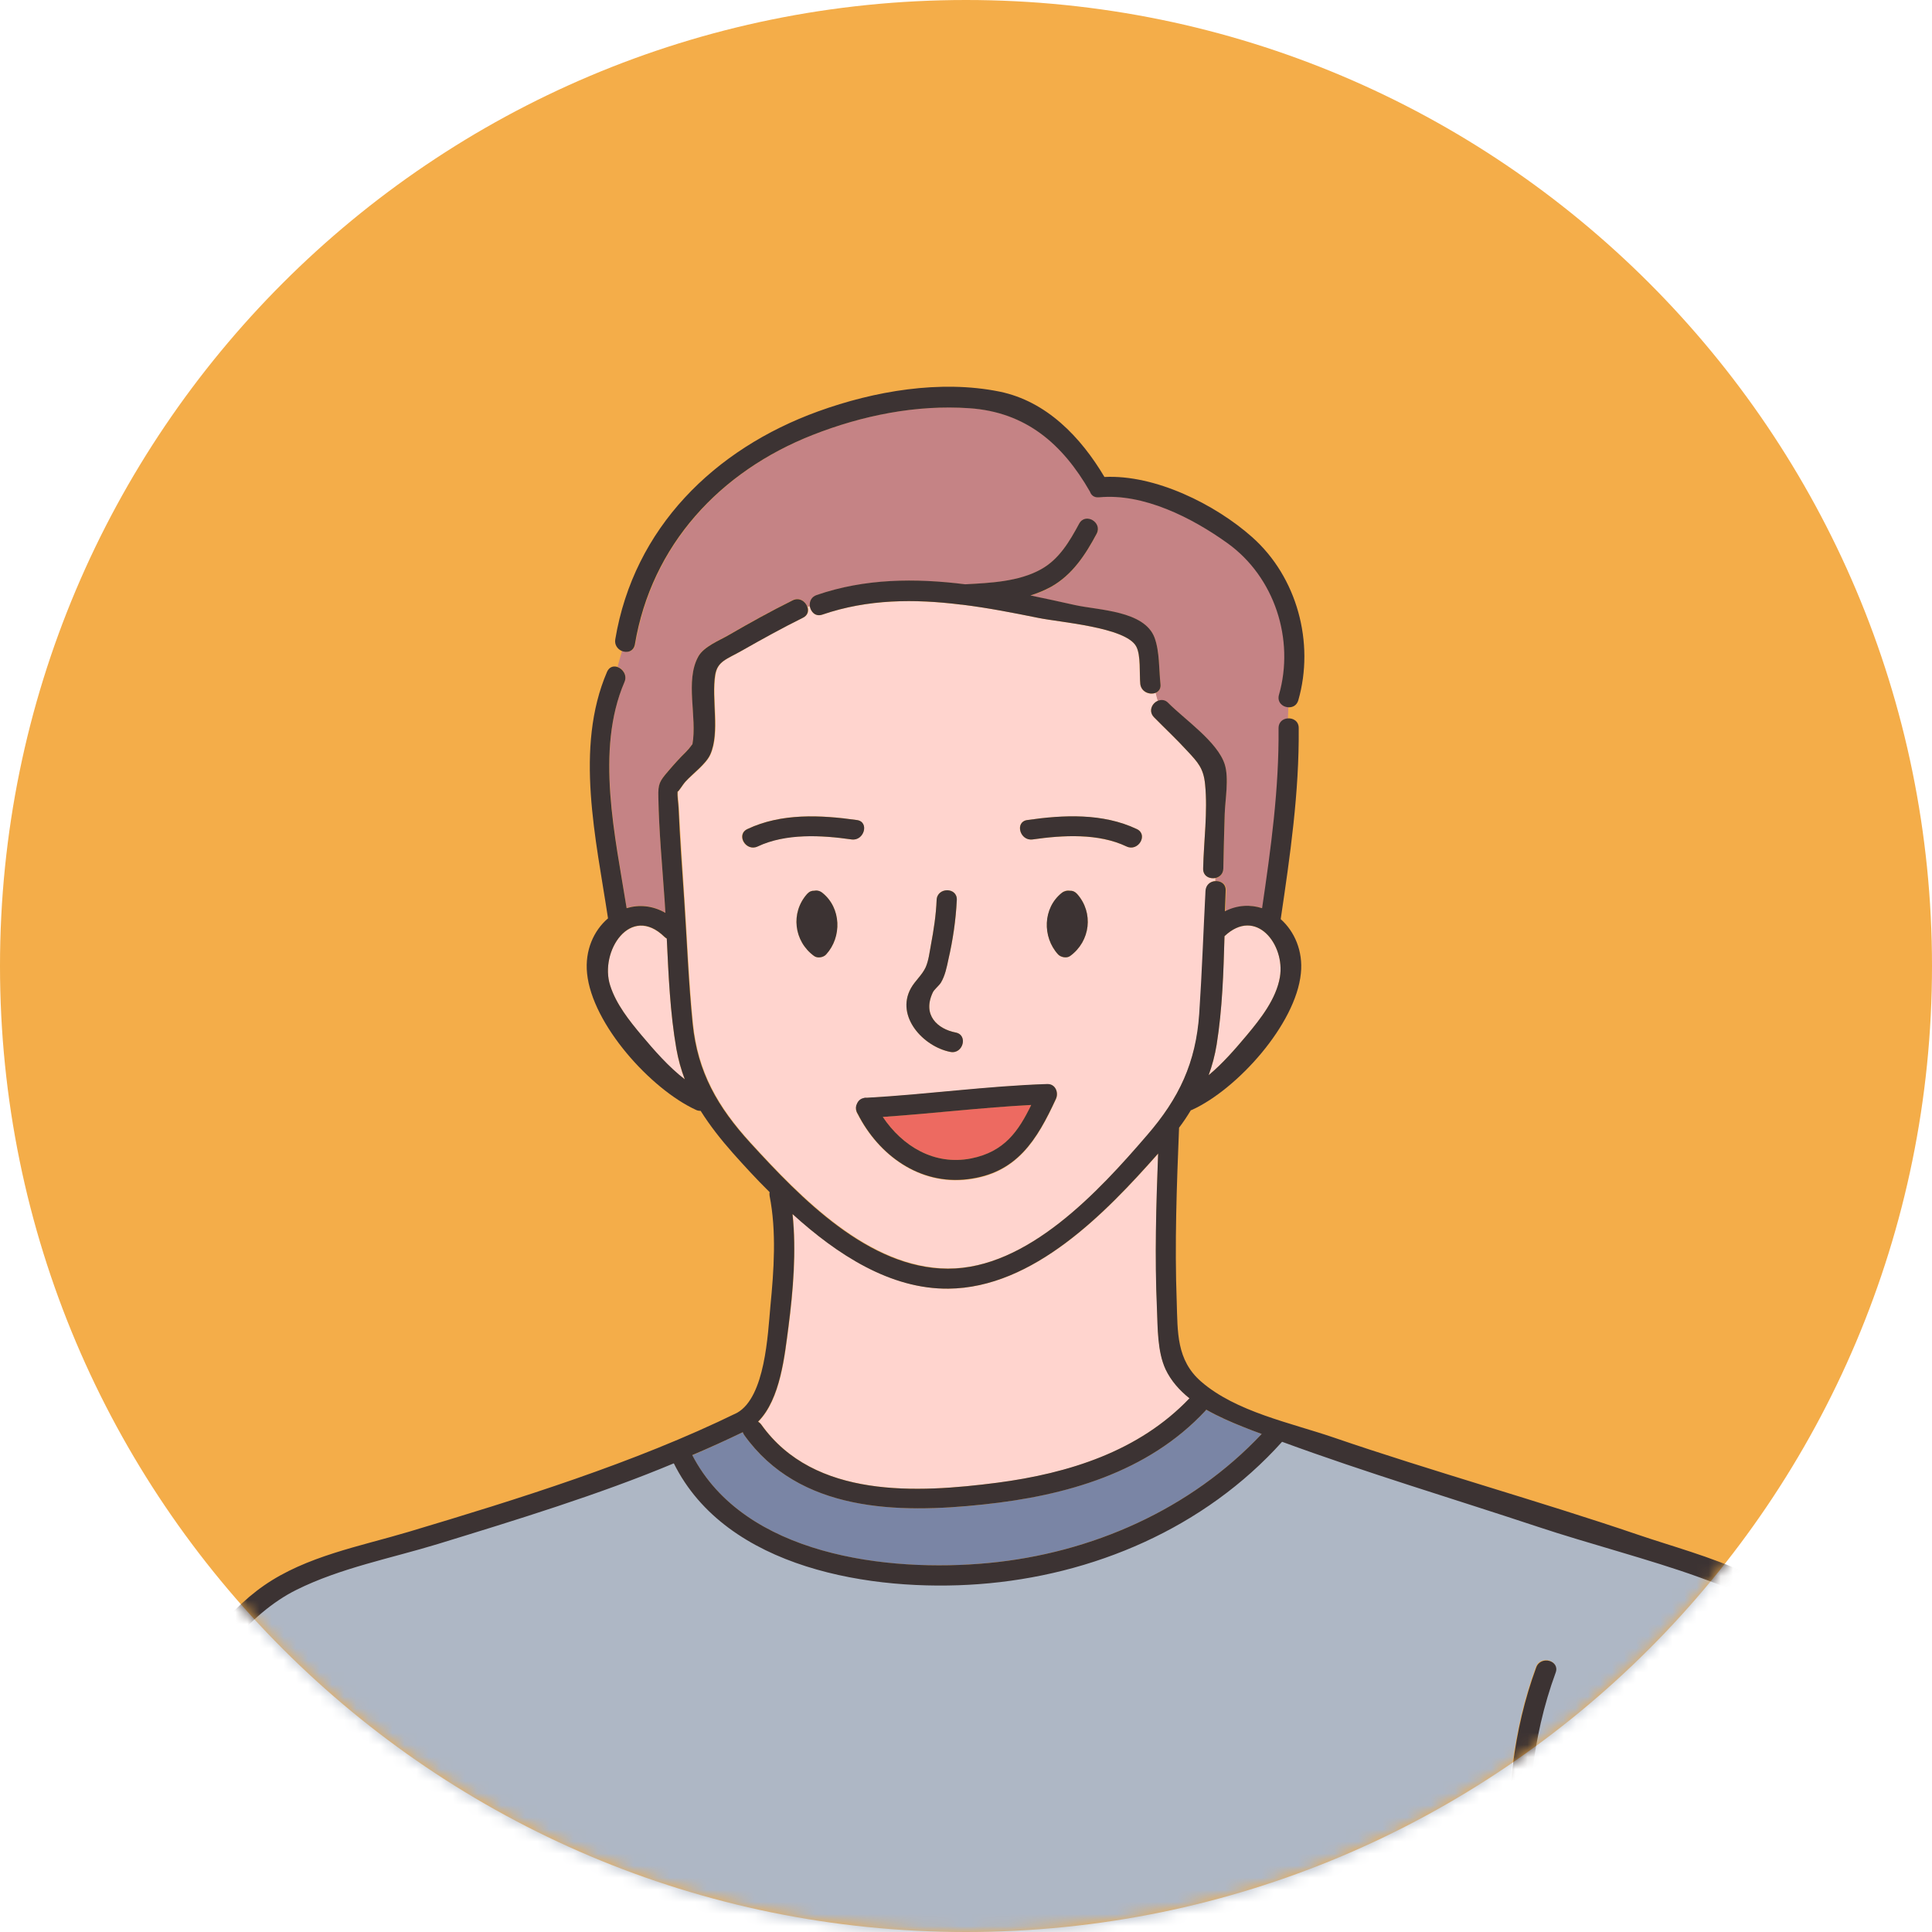 <svg width="160" height="160" viewBox="0 0 160 160" fill="none" xmlns="http://www.w3.org/2000/svg">
<path fill-rule="evenodd" clip-rule="evenodd" d="M80 160C124.183 160 160 124.183 160 80C160 35.817 124.183 0 80 0C35.817 0 0 35.817 0 80C0 124.183 35.817 160 80 160Z" fill="#F4AD49"/>
<mask id="mask0" mask-type="alpha" maskUnits="userSpaceOnUse" x="0" y="0" width="160" height="160">
<path fill-rule="evenodd" clip-rule="evenodd" d="M80 160C124.183 160 160 124.183 160 80C160 35.817 124.183 0 80 0C35.817 0 0 35.817 0 80C0 124.183 35.817 160 80 160Z" fill="white"/>
</mask>
<g mask="url(#mask0)">
<path d="M63.069 117.992C67.448 124.122 75.962 123.652 82.611 122.793C88.498 122.03 94.321 120.198 98.521 115.803C97.694 115.138 96.996 114.36 96.542 113.403C95.845 111.927 95.894 109.965 95.829 108.375C95.634 104.094 95.748 99.796 95.926 95.515C95.926 95.531 95.91 95.531 95.91 95.548C91.58 100.445 85.595 106.656 78.557 106.721C73.757 106.754 69.362 103.916 65.648 100.542C65.972 103.64 65.696 106.883 65.307 109.9C64.999 112.203 64.658 115.868 62.81 117.733C62.891 117.798 62.988 117.879 63.069 117.992Z" fill="#FFD4CE"/>
<path d="M22.476 226.745C24.893 226.145 27.147 225.286 29.288 224.134C27.52 224.41 25.801 224.199 24.455 223.064C22.947 221.815 22.265 219.95 21.811 218.118C21.114 215.28 20.287 212.231 20.011 209.312C19.881 208.063 20.319 207.317 20.481 206.117C20.692 204.528 19.735 203.474 19.573 201.965C17.611 202.306 14.594 202.857 12.762 203.636C11.789 204.057 10.929 202.614 11.918 202.192C14.092 201.252 17.416 200.603 19.752 200.23C20.108 199.079 20.903 198.057 21.892 197.343C22.298 197.052 22.752 196.808 23.238 196.597C23.222 195.56 23.903 194.327 24.26 193.565C25.038 191.911 25.947 190.467 27.504 189.429C30.617 187.354 33.277 188.862 34.931 191.359C34.931 190.743 34.931 190.111 34.931 189.494C33.812 175.061 30.293 160.871 25.558 147.183C25.201 146.162 26.823 145.724 27.163 146.746C31.85 160.303 35.353 174.38 36.521 188.667C44.84 188.667 53.176 188.667 61.496 188.667C61.95 188.667 62.323 189.056 62.323 189.494C62.323 200.344 62.323 211.209 62.323 222.059C62.323 222.302 62.226 222.496 62.096 222.626L62.08 222.642C62.064 222.659 62.064 222.659 62.047 222.675C61.918 222.805 61.723 222.902 61.48 222.902C54.036 222.902 46.592 222.902 39.132 222.902C40.137 226.275 40.267 230.038 40.121 233.508C39.926 238.211 40.672 242.768 41.467 247.374C48.879 246.303 56.079 247.504 63.507 248.087C71.729 248.72 79.611 247.179 87.688 245.93C94.337 244.893 100.467 245.363 107.035 246.758C114.933 248.428 123.156 250.569 130.454 245.914C130.518 245.882 130.567 245.849 130.632 245.833C130.794 245.087 130.956 244.341 131.102 243.595C128.735 233.135 129.108 222.545 129.221 211.89C129.27 207.739 129.075 203.587 129.237 199.452C129.351 196.354 129.545 193.03 130.908 190.175C129.172 183.786 127.713 177.315 126.756 170.698C125.183 159.849 123.302 148.627 127.194 138.053C127.567 137.048 129.172 137.485 128.799 138.491C124.794 149.405 127.015 161.065 128.653 172.223C130.308 183.51 133.697 194.392 137.152 205.225C140.606 202.371 144.368 200.052 148.488 198.268C149.461 197.846 150.32 199.29 149.331 199.711C145.098 201.528 141.206 203.928 137.703 206.928C137.346 207.236 136.908 207.171 136.6 206.944C136.454 207.82 136.389 208.696 136.373 209.571C136.843 209.474 137.379 209.733 137.33 210.35C136.389 221.54 135.059 232.746 132.773 243.741C132.254 246.271 131.67 248.785 131.037 251.282C136.633 253.374 142.211 255.499 147.612 258.077C148.731 255.726 149.818 253.374 150.872 250.99C156.013 239.33 160.992 226.729 161.948 213.885C161.981 213.366 162.402 213.107 162.808 213.09C162.873 212.507 162.938 211.907 162.986 211.323C162.516 211.42 161.948 211.161 161.948 210.544C161.916 207.56 161.478 204.528 161.17 201.56C159.97 190.208 159.629 178.856 157.813 167.585C156.905 161.974 155.915 156.362 154.65 150.8C153.807 147.135 152.98 143.226 151.245 139.869C150.985 139.367 151.277 138.88 151.666 138.702C151.504 138.361 151.326 138.021 151.131 137.68C150.774 137.875 150.32 137.842 150.109 137.356C148.374 133.48 144.433 131.907 140.687 130.561C136.633 129.101 131.443 127.755 127.356 126.393C120.318 124.058 113.149 121.917 106.176 119.354C99.77 126.49 90.526 130.447 81.038 131.144C72.264 131.793 60.166 129.896 55.803 121.138C49.608 123.733 42.651 125.858 36.261 127.82C32.385 129.02 28.201 129.815 24.552 131.615C20.643 133.545 17.092 138.069 15.567 142.107C13.816 146.778 12.908 152.405 12.243 157.319C11.578 162.476 11.627 167.601 11.254 172.726C10.524 182.553 9.68 192.413 9.47 202.257C9.356 207.025 8.951 211.907 9.34 216.674C9.745 221.686 12.827 228.221 18.941 227.037C19.557 226.924 19.962 227.41 19.979 227.897C20.254 227.864 21.649 227.816 21.941 227.767C21.795 227.362 21.941 226.875 22.476 226.745ZM154.65 211.42C155.705 211.663 155.25 213.269 154.213 213.026C149.72 211.971 145.195 211.517 140.573 211.615C139.503 211.647 139.503 209.977 140.573 209.944C145.341 209.847 150.012 210.333 154.65 211.42ZM100.678 205.371C106.37 213.885 113.798 220.956 122.572 226.226C123.496 226.778 122.653 228.221 121.728 227.67C112.711 222.237 105.089 214.955 99.234 206.214C98.635 205.306 100.078 204.479 100.678 205.371ZM75.103 162.574C76.741 175.142 81.768 187.289 87.46 198.511C93.104 209.62 99.786 220.404 108.025 229.794C108.722 230.605 107.554 231.789 106.841 230.978C98.326 221.264 91.401 210.09 85.628 198.56C79.968 187.273 75.086 175.174 73.432 162.574C73.302 161.503 74.973 161.519 75.103 162.574Z" fill="#AEB7C5"/>
<path d="M99.64 71.935C99.689 69.665 100.029 67.216 99.802 64.962C99.672 63.632 99.202 63.129 98.31 62.172C97.434 61.215 96.478 60.324 95.569 59.399C95.083 58.896 95.407 58.231 95.894 58.037C95.829 57.81 95.78 57.599 95.715 57.372C95.245 57.583 94.515 57.34 94.434 56.642C94.337 55.799 94.483 54.258 94.094 53.529C93.218 51.939 87.736 51.534 86.017 51.177C83.909 50.739 81.784 50.334 79.66 50.074C79.644 50.074 79.627 50.074 79.611 50.074C75.751 49.604 71.875 49.604 68.097 50.901C67.529 51.096 67.14 50.674 67.091 50.204C67.026 50.22 66.961 50.236 66.897 50.253C67.01 50.577 66.913 50.95 66.523 51.145C64.821 51.988 63.15 52.912 61.496 53.853C60.215 54.599 59.436 54.728 59.258 55.88C58.934 57.875 59.663 60.615 58.852 62.464C58.496 63.275 57.409 64.07 56.809 64.702C56.55 64.978 56.193 65.61 56.144 65.529C56.112 65.951 56.209 66.486 56.225 66.875C56.355 69.438 56.533 71.984 56.696 74.53C56.923 77.936 57.052 81.357 57.393 84.747C57.798 88.785 59.469 91.671 62.177 94.639C66.313 99.164 71.973 105.018 78.525 105.051C85.125 105.067 91.012 98.645 95.018 94.007C97.662 90.942 99.056 87.99 99.348 83.92C99.591 80.53 99.705 77.141 99.867 73.751C99.9 73.265 100.256 72.989 100.646 72.957C100.646 72.876 100.646 72.795 100.646 72.713C100.175 72.811 99.624 72.551 99.64 71.935ZM75.427 81.86C75.784 81.211 76.351 80.773 76.659 80.109C76.919 79.541 76.984 78.844 77.097 78.244C77.325 77.027 77.519 75.779 77.568 74.53C77.616 73.46 79.287 73.46 79.238 74.53C79.173 76.168 78.914 77.854 78.541 79.46C78.395 80.092 78.265 80.806 77.924 81.374C77.762 81.633 77.357 81.941 77.26 82.168C76.351 84.066 77.649 85.217 79.141 85.509C80.195 85.72 79.741 87.325 78.703 87.115C76.465 86.677 74.162 84.179 75.427 81.86ZM68.421 79.038C68.194 79.298 67.691 79.379 67.415 79.168C65.745 77.952 65.453 75.584 66.848 74.027C67.026 73.832 67.237 73.751 67.432 73.768C67.659 73.735 67.902 73.784 68.113 73.946C69.67 75.195 69.735 77.595 68.421 79.038ZM70.513 69.519C68.016 69.162 65.064 68.984 62.728 70.103C61.755 70.557 60.912 69.129 61.885 68.659C64.691 67.329 67.951 67.475 70.951 67.913C72.021 68.059 71.567 69.665 70.513 69.519ZM87.444 91.039C85.871 94.445 84.201 97.202 80.13 97.688C76.157 98.158 72.767 95.677 71.032 92.272C71.016 92.239 71 92.207 70.983 92.191C70.967 92.158 70.951 92.109 70.935 92.077C70.854 91.85 70.886 91.623 70.967 91.445C71.064 91.201 71.275 91.023 71.567 90.958C71.583 90.958 71.616 90.958 71.632 90.942C71.697 90.925 71.746 90.925 71.81 90.925C76.789 90.65 81.736 89.953 86.731 89.79C87.412 89.758 87.688 90.488 87.444 91.039ZM88.628 79.168C88.336 79.379 87.85 79.281 87.623 79.038C86.309 77.595 86.374 75.195 87.931 73.946C88.142 73.768 88.385 73.719 88.612 73.768C88.807 73.751 89.017 73.832 89.196 74.027C90.591 75.584 90.299 77.952 88.628 79.168ZM93.299 70.103C90.964 69 88.012 69.162 85.514 69.519C84.46 69.665 84.006 68.059 85.076 67.913C88.077 67.492 91.337 67.329 94.142 68.659C95.115 69.113 94.272 70.557 93.299 70.103Z" fill="#FFD4CE"/>
<path d="M51.717 56.464C49.3 62.091 50.971 69.275 51.895 75.195C52.901 74.887 54.02 74.968 55.106 75.584C55.09 75.243 55.074 74.887 55.041 74.546C54.847 71.692 54.571 68.838 54.522 65.983C54.506 64.897 54.636 64.67 55.317 63.875C55.787 63.324 56.29 62.756 56.809 62.253C57.166 61.897 57.328 61.621 57.344 61.621C57.749 59.383 56.728 56.383 57.831 54.356C58.285 53.529 59.582 53.026 60.361 52.572C62.096 51.566 63.847 50.593 65.648 49.701C66.199 49.425 66.718 49.798 66.864 50.253C66.929 50.236 66.994 50.22 67.058 50.204C67.026 49.847 67.188 49.442 67.626 49.296C71.616 47.917 75.8 47.901 79.935 48.404C82.011 48.29 84.33 48.193 86.195 47.171C87.704 46.328 88.579 44.852 89.374 43.377C89.877 42.436 91.32 43.279 90.817 44.22C89.893 45.955 88.79 47.642 87.039 48.615C86.504 48.923 85.936 49.15 85.336 49.328C86.568 49.588 87.801 49.847 89.017 50.123C90.996 50.561 94.775 50.577 95.618 52.831C96.04 53.966 95.975 55.458 96.104 56.658C96.153 57.031 95.958 57.275 95.715 57.388C95.764 57.615 95.812 57.842 95.894 58.053C96.169 57.94 96.477 57.972 96.753 58.231C98.083 59.578 100.824 61.443 101.424 63.307C101.797 64.475 101.44 66.275 101.424 67.459C101.391 68.951 101.359 70.443 101.31 71.951C101.294 72.405 101.002 72.665 100.662 72.73C100.662 72.811 100.662 72.892 100.662 72.973C101.116 72.924 101.586 73.184 101.554 73.768C101.521 74.335 101.505 74.903 101.489 75.471C102.527 74.952 103.597 74.903 104.57 75.211C105.3 70.249 105.981 65.319 105.932 60.291C105.932 59.788 106.273 59.529 106.662 59.496C106.678 59.188 106.678 58.88 106.695 58.556C106.224 58.507 105.77 58.118 105.949 57.534C107.262 52.945 105.592 47.771 101.683 44.966C98.748 42.858 94.726 40.814 91.044 41.171C90.639 41.203 90.396 40.992 90.299 40.701C88.028 36.76 84.995 34.133 80.325 33.792C75.913 33.484 71.437 34.392 67.35 35.998C59.679 39.014 54.003 45.112 52.608 53.366C52.511 53.966 51.96 54.08 51.522 53.885C51.392 54.323 51.263 54.761 51.149 55.215C51.571 55.361 51.96 55.88 51.717 56.464Z" fill="#C58385"/>
<path d="M80.422 95.937C83.195 95.402 84.347 93.667 85.401 91.51C81.298 91.704 77.211 92.223 73.108 92.499C74.73 94.915 77.357 96.537 80.422 95.937Z" fill="#ED6A61"/>
<path d="M55.22 77.741C55.155 77.709 55.106 77.66 55.042 77.611C52.203 74.822 49.609 78.828 50.533 81.633C51.036 83.174 52.122 84.536 53.144 85.769C54.198 87.034 55.366 88.363 56.712 89.401C56.404 88.606 56.161 87.763 56.015 86.871C55.496 83.871 55.366 80.79 55.22 77.741Z" fill="#FFD4CE"/>
<path d="M81.865 129.442C90.396 128.631 98.602 125.014 104.489 118.755C103.97 118.56 103.435 118.365 102.916 118.155C101.927 117.765 100.872 117.311 99.899 116.744C99.883 116.776 99.867 116.809 99.834 116.825C95.05 121.966 88.223 123.863 81.444 124.593C74.34 125.355 66.183 125.209 61.626 118.836C61.577 118.755 61.544 118.69 61.512 118.609C60.133 119.274 58.739 119.906 57.328 120.522C61.658 128.826 73.497 130.253 81.865 129.442Z" fill="#7A85A5"/>
<path d="M103.24 85.752C104.392 84.374 105.689 82.736 105.997 80.92C106.452 78.244 104.019 75.082 101.408 77.53C101.311 80.531 101.229 83.563 100.759 86.498C100.613 87.39 100.386 88.234 100.094 89.045C101.262 88.072 102.3 86.871 103.24 85.752Z" fill="#FFD4CE"/>
<path d="M68.113 73.946C67.902 73.768 67.659 73.719 67.432 73.768C67.237 73.751 67.026 73.833 66.848 74.027C65.453 75.584 65.745 77.952 67.415 79.168C67.691 79.379 68.194 79.298 68.421 79.038C69.735 77.595 69.67 75.195 68.113 73.946Z" fill="#3C3333"/>
<path d="M70.967 67.913C67.967 67.492 64.707 67.329 61.902 68.659C60.929 69.113 61.772 70.557 62.745 70.103C65.08 69 68.032 69.162 70.529 69.519C71.567 69.665 72.022 68.059 70.967 67.913Z" fill="#3C3333"/>
<path d="M88.612 73.768C88.385 73.735 88.142 73.784 87.931 73.946C86.358 75.195 86.309 77.595 87.623 79.038C87.85 79.282 88.353 79.379 88.628 79.168C90.299 77.952 90.591 75.584 89.196 74.027C89.017 73.833 88.807 73.752 88.612 73.768Z" fill="#3C3333"/>
<path d="M94.142 68.659C91.337 67.329 88.077 67.475 85.076 67.913C84.022 68.059 84.46 69.665 85.514 69.519C88.012 69.162 90.964 68.984 93.299 70.103C94.272 70.557 95.115 69.113 94.142 68.659Z" fill="#3C3333"/>
<path d="M78.703 87.115C79.757 87.326 80.195 85.704 79.141 85.509C77.649 85.218 76.351 84.066 77.26 82.169C77.373 81.942 77.762 81.633 77.924 81.374C78.265 80.806 78.411 80.093 78.541 79.46C78.914 77.855 79.157 76.168 79.238 74.53C79.287 73.46 77.616 73.46 77.568 74.53C77.519 75.779 77.325 77.028 77.097 78.244C76.984 78.844 76.903 79.558 76.659 80.109C76.351 80.774 75.784 81.212 75.427 81.861C74.162 84.18 76.465 86.677 78.703 87.115Z" fill="#3C3333"/>
<path d="M18.924 227.037C12.81 228.221 9.745 221.686 9.324 216.674C8.934 211.923 9.34 207.025 9.453 202.257C9.68 192.413 10.507 182.553 11.237 172.725C11.626 167.601 11.562 162.476 12.243 157.368C12.891 152.438 13.8 146.81 15.567 142.156C17.092 138.118 20.643 133.593 24.552 131.663C28.201 129.847 32.385 129.052 36.261 127.868C42.651 125.906 49.608 123.782 55.803 121.187C60.15 129.944 72.264 131.842 81.038 131.193C90.526 130.496 99.77 126.539 106.176 119.403C113.149 121.965 120.317 124.106 127.356 126.441C131.443 127.804 136.649 129.15 140.687 130.609C144.433 131.955 148.39 133.528 150.109 137.404C150.32 137.891 150.774 137.923 151.131 137.729C151.504 137.518 151.764 137.064 151.537 136.561C148.877 130.593 141.157 128.987 135.578 127.074C127.583 124.349 118.42 121.787 110.441 119.046C106.889 117.83 102.348 116.922 99.462 114.408C97.418 112.624 97.532 110.305 97.451 107.808C97.272 103.007 97.451 98.191 97.645 93.391C98.002 92.92 98.326 92.434 98.618 91.947C98.651 91.931 98.683 91.931 98.716 91.915C102.478 90.196 107.311 84.828 107.733 80.611C107.927 78.763 107.197 77.124 106.062 76.119C106.841 70.865 107.603 65.626 107.554 60.291C107.554 59.707 107.068 59.448 106.614 59.496C106.241 59.529 105.884 59.804 105.884 60.291C105.932 65.335 105.251 70.248 104.521 75.211C103.565 74.903 102.478 74.935 101.44 75.47C101.456 74.903 101.489 74.335 101.505 73.768C101.537 73.184 101.067 72.924 100.613 72.973C100.224 73.005 99.867 73.281 99.835 73.768C99.656 77.157 99.543 80.546 99.316 83.936C99.04 88.006 97.645 90.958 94.985 94.023C90.996 98.661 85.093 105.083 78.492 105.067C71.94 105.051 66.28 99.18 62.145 94.655C59.436 91.688 57.766 88.801 57.36 84.763C57.02 81.374 56.89 77.952 56.663 74.546C56.485 72 56.306 69.438 56.193 66.891C56.176 66.502 56.079 65.983 56.112 65.545C56.16 65.626 56.517 64.994 56.776 64.718C57.36 64.07 58.463 63.275 58.82 62.48C59.631 60.648 58.901 57.891 59.225 55.896C59.42 54.745 60.182 54.599 61.463 53.869C63.118 52.928 64.788 52.004 66.491 51.161C66.896 50.966 66.978 50.593 66.864 50.269C66.718 49.815 66.199 49.442 65.648 49.717C63.847 50.609 62.096 51.582 60.361 52.588C59.582 53.042 58.285 53.545 57.831 54.372C56.712 56.383 57.75 59.399 57.344 61.637C57.312 61.637 57.166 61.913 56.809 62.27C56.29 62.772 55.787 63.34 55.317 63.891C54.636 64.686 54.49 64.913 54.522 65.999C54.571 68.854 54.847 71.724 55.041 74.562C55.057 74.903 55.09 75.26 55.106 75.6C54.036 74.984 52.901 74.903 51.895 75.211C50.954 69.292 49.284 62.123 51.717 56.48C51.96 55.912 51.571 55.377 51.117 55.231C50.792 55.134 50.452 55.231 50.273 55.637C47.565 61.929 49.365 69.519 50.354 76.054C49.17 77.06 48.424 78.714 48.619 80.611C49.041 84.828 53.89 90.196 57.636 91.915C57.766 91.98 57.895 91.996 58.025 91.996C58.788 93.212 59.696 94.364 60.685 95.483C61.626 96.537 62.631 97.639 63.734 98.726C63.718 98.823 63.718 98.921 63.734 99.034C64.318 101.986 64.091 105.213 63.799 108.197C63.588 110.467 63.377 115.689 61.042 117.003C52.544 121.155 42.878 124.155 33.828 126.863C29.806 128.063 25.363 128.874 21.86 131.307C18.584 133.577 15.421 137.826 13.994 141.523C12.162 146.308 11.27 152.113 10.588 157.157C9.859 162.687 9.875 168.25 9.469 173.812C8.659 185.261 7.864 196.743 7.621 208.225C7.507 213.317 6.907 219.075 9.518 223.713C11.513 227.232 15.292 229.454 19.33 228.675C19.768 228.594 19.946 228.27 19.93 227.929C19.946 227.426 19.541 226.924 18.924 227.037ZM100.759 86.498C101.229 83.563 101.327 80.53 101.408 77.53C104.019 75.065 106.451 78.243 105.997 80.919C105.689 82.736 104.392 84.374 103.24 85.752C102.3 86.871 101.262 88.071 100.094 89.044C100.386 88.25 100.613 87.406 100.759 86.498ZM53.144 85.752C52.122 84.536 51.019 83.157 50.533 81.617C49.624 78.811 52.203 74.805 55.041 77.595C55.106 77.644 55.155 77.692 55.22 77.725C55.366 80.773 55.495 83.871 56.014 86.855C56.176 87.747 56.404 88.574 56.712 89.385C55.366 88.347 54.198 87.001 53.144 85.752ZM65.291 109.9C65.68 106.883 65.956 103.64 65.631 100.542C69.345 103.916 73.74 106.77 78.541 106.721C85.579 106.656 91.547 100.461 95.894 95.547C95.894 95.531 95.91 95.531 95.91 95.515C95.748 99.796 95.618 104.094 95.812 108.375C95.877 109.965 95.845 111.927 96.526 113.403C96.98 114.359 97.678 115.138 98.505 115.803C94.32 120.198 88.498 122.014 82.595 122.792C75.946 123.652 67.431 124.122 63.053 117.992C62.972 117.879 62.874 117.798 62.777 117.733C64.642 115.868 64.983 112.203 65.291 109.9ZM61.512 118.608C61.544 118.689 61.577 118.754 61.626 118.835C66.183 125.225 74.34 125.355 81.444 124.593C88.223 123.879 95.05 121.965 99.835 116.824C99.867 116.792 99.883 116.76 99.899 116.743C100.889 117.311 101.943 117.765 102.916 118.154C103.435 118.365 103.954 118.56 104.489 118.754C98.602 125.014 90.396 128.631 81.865 129.442C73.497 130.236 61.642 128.825 57.328 120.506C58.739 119.906 60.134 119.273 61.512 118.608Z" fill="#3C3333"/>
<path d="M151.261 139.902C152.996 143.259 153.84 147.167 154.667 150.832C155.932 156.379 156.921 161.99 157.829 167.617C159.645 178.888 160.002 190.24 161.186 201.592C161.494 204.56 161.948 207.593 161.965 210.577C161.965 211.193 162.532 211.452 163.003 211.355C163.343 211.29 163.635 211.031 163.635 210.577C163.57 202.922 162.175 195.073 161.219 187.5C159.71 175.596 159.175 163.644 156.613 151.903C155.672 147.589 154.732 143.015 152.688 139.058C152.461 138.621 152.023 138.556 151.683 138.734C151.277 138.912 150.985 139.399 151.261 139.902Z" fill="#3C3333"/>
<path d="M39.229 254.542C42.943 256.245 46.852 256.893 50.857 257.185C50.89 258.158 50.938 259.131 51.019 260.104H52.69C52.609 259.164 52.544 258.223 52.528 257.283C54.198 257.364 55.885 257.396 57.588 257.429C62.664 257.542 67.74 257.429 72.816 257.202C72.8 257.266 72.784 257.348 72.784 257.429C72.751 258.321 72.719 259.213 72.703 260.104H74.341C74.357 259.213 74.389 258.321 74.421 257.429C74.421 257.315 74.405 257.218 74.373 257.137C76.141 257.056 77.925 256.942 79.692 256.845C79.741 256.845 79.806 256.845 79.855 256.829C79.919 257.915 79.968 259.018 80 260.104H81.671C81.638 258.969 81.59 257.85 81.509 256.715C88.839 256.245 96.153 255.628 103.467 255.142C103.435 256.212 103.354 257.283 103.224 258.353C103.094 259.423 104.765 259.407 104.895 258.353C105.024 257.25 105.105 256.131 105.138 255.028C111.528 254.607 117.917 254.299 124.323 254.25C124.907 256.147 125.264 258.11 125.524 260.104H128.556C129.302 257.737 129.983 255.353 130.632 252.953C136.114 254.996 141.595 257.088 146.882 259.618C146.898 259.618 146.915 259.634 146.931 259.634C146.85 259.796 146.769 259.958 146.688 260.121H148.536C150.093 256.877 151.585 253.618 153.012 250.325C157.975 238.827 162.694 226.551 163.635 213.95C163.684 213.399 163.246 213.139 162.824 213.155C162.419 213.172 162.013 213.431 161.965 213.95C161.008 226.778 156.029 239.395 150.888 251.055C149.834 253.439 148.747 255.791 147.628 258.142C142.228 255.564 136.649 253.439 131.054 251.347C131.686 248.85 132.254 246.336 132.789 243.806C135.076 232.811 136.406 221.605 137.346 210.415C137.395 209.798 136.86 209.539 136.389 209.636C136.033 209.701 135.724 209.961 135.676 210.415C134.865 220.113 133.746 229.778 131.962 239.346C130.535 230.638 130.762 221.832 130.892 212.993C130.94 209.247 130.843 205.517 130.875 201.787C130.892 198.949 130.859 195.754 131.67 192.932C132.935 197.392 134.313 201.819 135.724 206.263C135.838 206.636 136.13 206.814 136.438 206.831C136.487 206.896 136.552 206.944 136.616 206.993C136.908 207.22 137.346 207.285 137.719 206.977C141.222 203.976 145.114 201.592 149.347 199.76C150.337 199.338 149.477 197.895 148.504 198.317C144.385 200.084 140.622 202.42 137.168 205.274C133.713 194.441 130.324 183.559 128.67 172.272C127.048 161.114 124.826 149.438 128.832 138.523C129.205 137.518 127.599 137.08 127.226 138.085C123.334 148.659 125.215 159.898 126.788 170.731C127.745 177.348 129.205 183.802 130.94 190.208C129.578 193.046 129.383 196.37 129.27 199.484C129.124 203.62 129.302 207.771 129.254 211.923C129.124 222.578 128.751 233.168 131.135 243.628C130.973 244.374 130.827 245.12 130.665 245.866C130.6 245.882 130.551 245.914 130.486 245.947C123.172 250.601 114.95 248.46 107.068 246.79C100.483 245.395 94.369 244.925 87.72 245.963C79.644 247.212 71.746 248.752 63.539 248.12C56.128 247.536 48.911 246.336 41.5 247.406C40.705 242.801 39.959 238.244 40.154 233.541C40.3 230.086 40.154 226.308 39.164 222.934C46.608 222.934 54.052 222.934 61.512 222.934C61.755 222.934 61.95 222.837 62.08 222.707C62.096 222.691 62.096 222.691 62.112 222.675L62.129 222.659C62.258 222.529 62.356 222.334 62.356 222.091C62.356 211.242 62.356 200.376 62.356 189.527C62.356 189.073 61.966 188.7 61.529 188.7C53.209 188.7 44.873 188.7 36.553 188.7C35.369 174.396 31.883 160.336 27.196 146.778C26.855 145.772 25.233 146.21 25.59 147.216C30.326 160.903 33.845 175.093 34.964 189.527C34.964 190.143 34.964 190.776 34.964 191.392C33.31 188.894 30.65 187.386 27.536 189.462C25.979 190.5 25.071 191.943 24.293 193.597C23.936 194.36 23.255 195.608 23.271 196.63C22.784 196.841 22.33 197.084 21.925 197.376C20.919 198.09 20.125 199.095 19.784 200.263C17.449 200.619 14.124 201.284 11.951 202.225C10.962 202.647 11.821 204.09 12.794 203.668C14.627 202.874 17.643 202.338 19.606 201.998C19.768 203.506 20.725 204.544 20.514 206.149C20.352 207.333 19.914 208.096 20.044 209.344C20.335 212.263 21.146 215.312 21.844 218.15C22.298 219.999 22.995 221.864 24.487 223.097C25.849 224.216 27.569 224.426 29.32 224.167C27.196 225.302 24.925 226.178 22.509 226.778C21.974 226.908 21.828 227.394 21.957 227.8C22.071 228.189 22.444 228.513 22.947 228.4C27.406 227.297 31.428 225.27 34.98 222.383C35.094 222.724 35.402 222.967 35.775 222.967C36.326 222.967 36.878 222.967 37.429 222.967C38.661 226.794 38.532 230.93 38.418 234.887C38.288 239.427 39.229 243.984 40.008 248.428C39.975 248.477 39.926 248.542 39.91 248.606C38.207 252.304 36.878 256.164 35.84 260.121H37.542C37.997 258.223 38.58 256.358 39.229 254.542ZM130.146 248.071C129.448 251.055 128.67 254.023 127.794 256.958C127.567 257.721 127.356 258.548 127.129 259.391C126.675 256.147 125.961 252.985 124.486 250.017C126.415 249.677 128.313 249.06 130.146 248.071ZM111.171 249.352C115.063 250.147 118.972 250.666 122.734 250.293C123.14 251.039 123.48 251.801 123.788 252.58C117.577 252.644 111.382 252.953 105.187 253.358C105.17 251.607 105.024 249.855 104.765 248.104C106.873 248.477 108.998 248.915 111.171 249.352ZM34.899 202.371C32.288 203.522 29.012 203.701 26.223 203.976C25.168 204.074 25.152 205.744 26.223 205.647C29.061 205.371 32.174 205.176 34.899 204.171C34.899 205.744 34.899 207.333 34.899 208.906C32.483 209.555 30.017 209.977 27.52 210.139C26.45 210.204 26.45 211.874 27.52 211.809C30.017 211.647 32.483 211.258 34.899 210.625C34.899 211.874 34.899 213.139 34.899 214.388C32.985 215.523 30.974 216.253 28.785 216.61C27.731 216.788 28.169 218.394 29.223 218.215C31.218 217.875 33.115 217.226 34.899 216.285C34.899 217.566 34.899 218.848 34.899 220.129C32.012 221.848 27.017 224.07 24.666 220.826C23.628 219.399 23.368 217.566 23.011 215.88C22.606 213.982 21.974 211.972 21.795 210.042C21.633 208.355 22.282 206.831 22.201 205.209C22.087 203.036 20.254 200.992 22.411 199.046C25.071 196.646 31.493 197.165 34.607 198.333C34.704 198.365 34.802 198.381 34.899 198.381C34.899 199.711 34.899 201.041 34.899 202.371ZM34.899 196.679C33.748 196.273 32.353 195.949 30.877 195.787C30.861 195.77 30.845 195.754 30.828 195.738C29.92 195.187 29.174 194.441 28.607 193.549C28.023 192.657 26.579 193.484 27.163 194.392C27.455 194.846 27.796 195.268 28.169 195.657C27.033 195.689 25.914 195.819 24.893 196.062C25.12 194.7 26.936 192.138 27.488 191.603C30.991 188.165 34.023 191.911 34.85 195.43C34.867 195.511 34.899 195.576 34.931 195.624C34.899 195.997 34.899 196.338 34.899 196.679ZM36.569 221.264C36.569 210.966 36.569 200.668 36.569 190.37C44.597 190.37 52.625 190.37 60.636 190.37C60.636 200.668 60.636 210.966 60.636 221.264C52.625 221.264 44.597 221.264 36.569 221.264ZM67.464 249.969C74.713 250.066 81.784 248.493 88.92 247.439C93.802 246.725 98.407 247.082 103.03 247.812C103.338 249.693 103.5 251.574 103.516 253.455C96.267 253.942 89.034 254.542 81.801 255.012C77.033 255.32 72.265 255.58 67.48 255.71C67.107 253.812 67.269 251.899 67.464 249.969ZM53.095 248.817C57.312 249.142 61.545 249.709 65.81 249.904C65.615 251.866 65.469 253.812 65.794 255.742C64.058 255.774 62.307 255.791 60.572 255.791C57.88 255.774 55.171 255.823 52.495 255.693C52.511 253.407 52.706 251.12 53.095 248.817ZM41.305 249.417C41.354 249.304 41.386 249.19 41.386 249.077C44.759 248.542 48.084 248.525 51.425 248.704C51.052 251.007 50.857 253.293 50.841 255.596C47.046 255.32 43.332 254.639 39.813 252.969C40.283 251.785 40.77 250.585 41.305 249.417Z" fill="#3C3333"/>
<path d="M95.57 59.399C96.478 60.324 97.435 61.215 98.31 62.172C99.202 63.129 99.673 63.616 99.802 64.962C100.029 67.216 99.689 69.665 99.64 71.935C99.624 72.567 100.192 72.811 100.662 72.713C101.002 72.632 101.294 72.389 101.311 71.935C101.343 70.443 101.375 68.951 101.424 67.443C101.457 66.259 101.797 64.443 101.424 63.291C100.824 61.426 98.1 59.578 96.753 58.215C96.494 57.94 96.17 57.923 95.894 58.037C95.407 58.231 95.083 58.896 95.57 59.399Z" fill="#3C3333"/>
<path d="M68.097 50.901C71.876 49.604 75.751 49.588 79.611 50.074C79.627 50.074 79.644 50.074 79.66 50.074C81.784 50.334 83.925 50.755 86.017 51.177C87.736 51.534 93.234 51.939 94.094 53.529C94.499 54.258 94.353 55.799 94.434 56.642C94.515 57.324 95.245 57.567 95.716 57.372C95.975 57.259 96.153 57.015 96.105 56.642C95.975 55.442 96.04 53.967 95.618 52.815C94.775 50.561 90.996 50.545 89.018 50.107C87.801 49.831 86.585 49.572 85.336 49.312C85.92 49.134 86.504 48.891 87.039 48.599C88.807 47.609 89.893 45.939 90.818 44.204C91.32 43.263 89.893 42.42 89.374 43.36C88.58 44.836 87.704 46.328 86.196 47.155C84.347 48.177 82.011 48.274 79.936 48.388C75.784 47.869 71.616 47.901 67.626 49.28C67.189 49.426 67.026 49.815 67.059 50.188C67.14 50.658 67.513 51.096 68.097 50.901Z" fill="#3C3333"/>
<path d="M52.576 53.383C53.955 45.128 59.631 39.03 67.318 36.014C71.405 34.408 75.881 33.5 80.292 33.808C84.963 34.133 87.996 36.76 90.266 40.717C90.364 41.009 90.607 41.22 91.012 41.187C94.694 40.831 98.716 42.874 101.651 44.982C105.559 47.788 107.23 52.961 105.916 57.55C105.754 58.134 106.192 58.54 106.662 58.572C107.019 58.605 107.392 58.443 107.522 57.988C108.884 53.237 107.425 47.788 103.694 44.479C100.646 41.771 95.667 39.29 91.466 39.501C89.504 36.192 86.666 33.225 82.774 32.43C77.876 31.441 72.41 32.381 67.756 34.068C59.161 37.182 52.495 43.717 50.955 52.945C50.873 53.399 51.149 53.756 51.474 53.902C51.911 54.096 52.463 53.967 52.576 53.383Z" fill="#3C3333"/>
<path d="M86.731 89.774C81.736 89.936 76.789 90.634 71.811 90.909C71.778 90.909 71.73 90.909 71.697 90.909C71.681 90.909 71.665 90.909 71.632 90.909C71.616 90.909 71.584 90.909 71.567 90.926C71.259 90.974 71.065 91.169 70.967 91.412C70.87 91.591 70.854 91.818 70.935 92.045C70.951 92.077 70.967 92.126 70.984 92.158C71 92.191 71.016 92.223 71.032 92.239C72.767 95.661 76.157 98.142 80.13 97.656C84.201 97.169 85.871 94.412 87.445 91.007C87.688 90.488 87.412 89.758 86.731 89.774ZM80.422 95.937C77.357 96.537 74.73 94.915 73.108 92.499C77.211 92.223 81.298 91.72 85.401 91.509C84.347 93.666 83.195 95.385 80.422 95.937Z" fill="#3C3333"/>
<path d="M71.567 90.942C71.584 90.942 71.616 90.942 71.633 90.926C71.616 90.926 71.6 90.926 71.567 90.942Z" fill="#3C3333"/>
<path d="M71.811 90.91C71.746 90.91 71.697 90.91 71.632 90.926C71.648 90.926 71.665 90.926 71.697 90.926C71.73 90.91 71.778 90.91 71.811 90.91Z" fill="#3C3333"/>
</g>
</svg>
